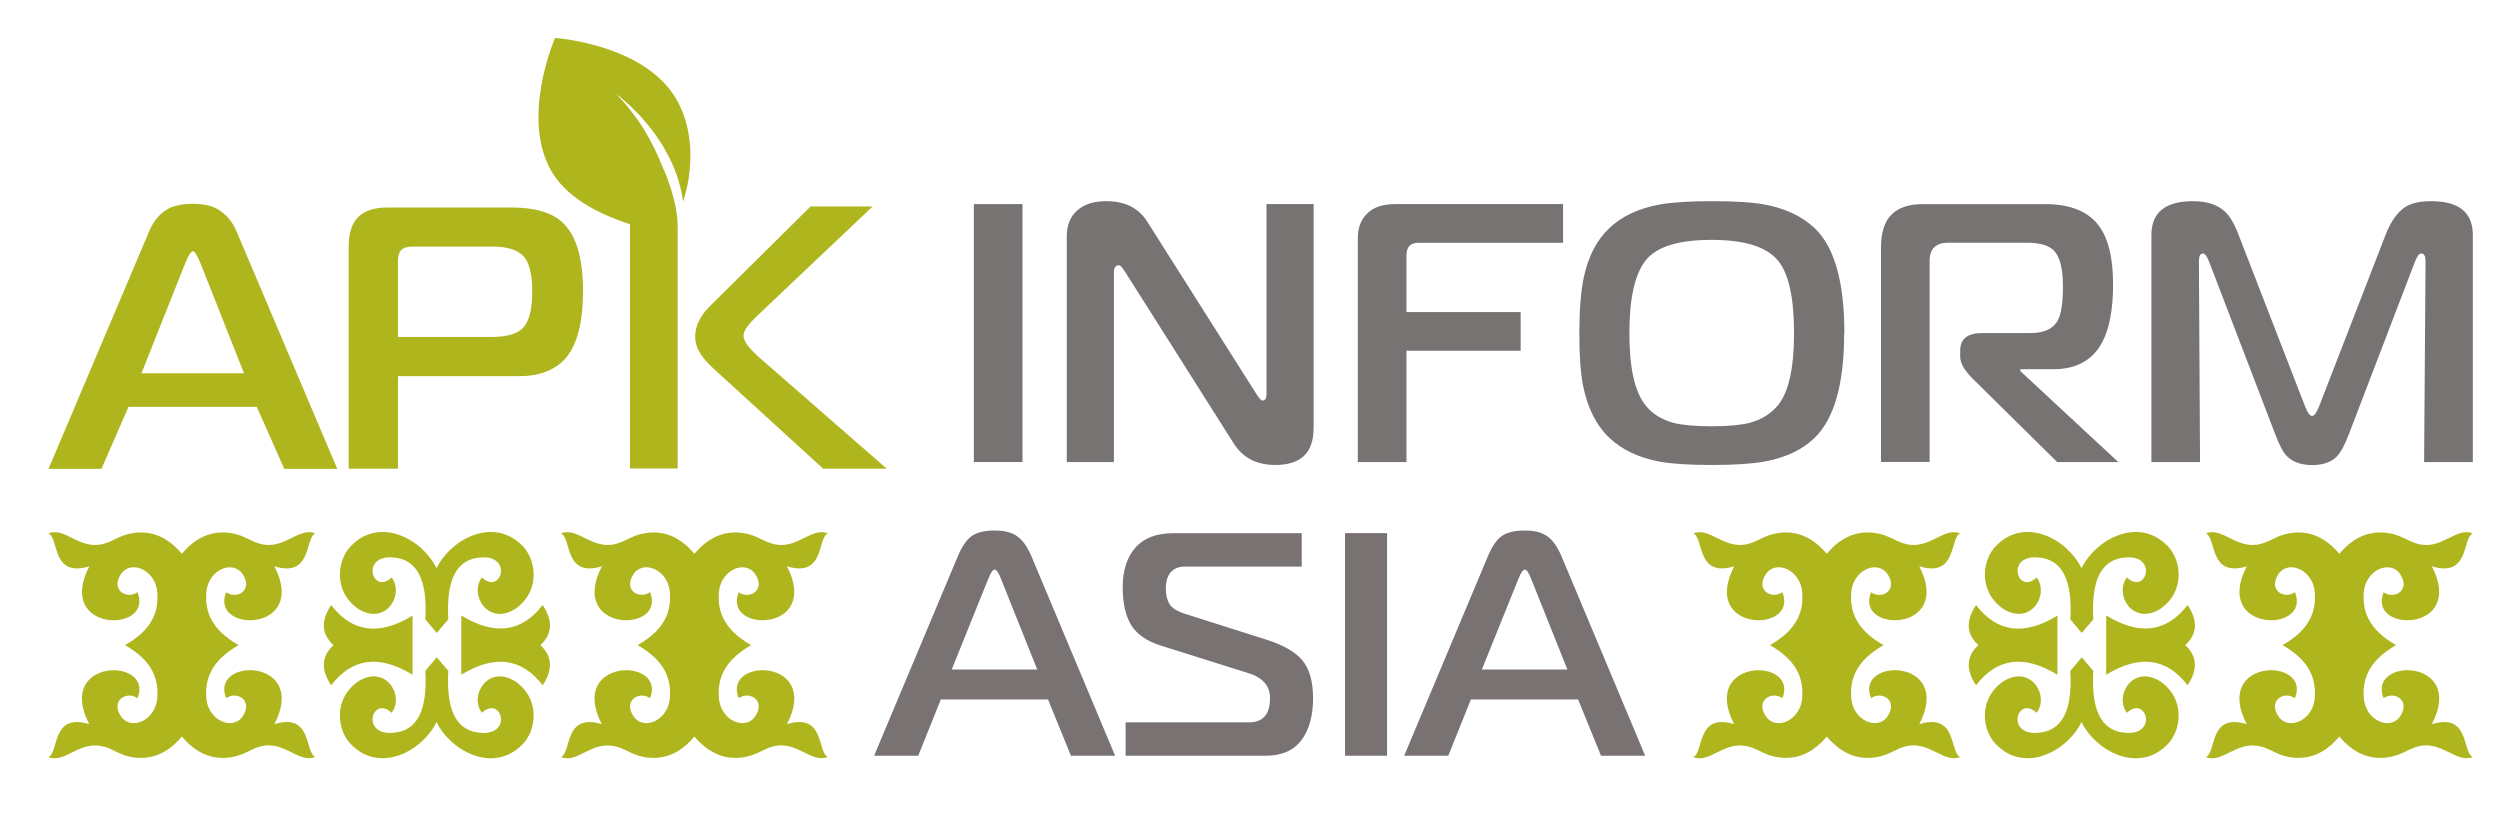<?xml version="1.0" encoding="UTF-8"?>
<svg id="_Слой_1" data-name="Слой 1" xmlns="http://www.w3.org/2000/svg" viewBox="0 0 264.21 87.88">
  <defs>
    <style>
      .cls-1 {
        fill: #777372;
      }

      .cls-2 {
        fill: #787272;
      }

      .cls-3 {
        fill: #aeb51d;
      }
    </style>
  </defs>
  <g>
    <g>
      <path class="cls-1" d="M108.06,48.83h-5.14v-27.26h5.14v27.26Z"/>
      <path class="cls-1" d="M138.82,45.29c0,2.57-1.35,3.85-4.05,3.85-1.97,0-3.44-.76-4.4-2.3l-11.49-18.15c-.29-.44-.49-.66-.62-.66-.36,0-.54.26-.54.78v20.02h-4.98v-23.87c0-1.17.37-2.08,1.11-2.73.74-.65,1.76-.97,3.06-.97,1.97,0,3.41.71,4.32,2.14l11.57,18.27c.29.44.49.66.62.66.29,0,.43-.22.43-.66v-20.1h4.98v23.72Z"/>
      <path class="cls-1" d="M165.19,25.66h-15.26c-.44,0-.77.11-.98.33-.21.22-.31.58-.31,1.07v5.92h12.07v4.09h-12.07v11.76h-5.14v-23.68c0-1.09.34-1.96,1.01-2.61.67-.65,1.65-.97,2.92-.97h17.76v4.09Z"/>
      <path class="cls-1" d="M194.9,35.2c0,5.35-1.04,9.04-3.11,11.06-1.3,1.27-3.09,2.12-5.37,2.53-1.3.23-3.13.35-5.49.35s-4.23-.11-5.53-.35c-2.23-.42-4.02-1.27-5.37-2.57-1.35-1.3-2.26-3.13-2.73-5.49-.26-1.32-.39-3.16-.39-5.53s.16-4.42.47-5.88c.47-2.21,1.36-3.94,2.69-5.2,1.32-1.26,3.1-2.1,5.34-2.51,1.27-.23,3.12-.35,5.53-.35s4.23.11,5.53.35c2.23.42,4.01,1.26,5.34,2.53,2.08,2,3.11,5.69,3.11,11.06ZM189.6,35.2c0-3.71-.56-6.26-1.67-7.63-1.19-1.48-3.54-2.22-7.05-2.22s-5.8.72-6.95,2.16c-1.15,1.44-1.73,4.01-1.73,7.69s.56,6.17,1.67,7.59c.73.94,1.74,1.57,3.04,1.91.93.23,2.26.35,3.97.35s3.04-.12,3.97-.35c1.3-.34,2.32-.97,3.08-1.91,1.12-1.4,1.67-3.93,1.67-7.59Z"/>
      <path class="cls-1" d="M223.87,48.83h-6.46l-8.96-8.84c-.86-.86-1.29-1.62-1.29-2.3v-.62c0-1.25.77-1.87,2.3-1.87h5.14c1.35,0,2.28-.4,2.8-1.21.42-.65.62-1.89.62-3.74s-.32-3.13-.97-3.78c-.54-.55-1.51-.82-2.88-.82h-8.33c-.57,0-1.03.15-1.38.45-.35.3-.53.8-.53,1.5v21.22h-5.14v-22.62c0-1.64.38-2.82,1.13-3.54.75-.73,1.84-1.09,3.27-1.09h12.93c2.78,0,4.72.83,5.84,2.49.91,1.35,1.36,3.35,1.36,6s-.39,4.7-1.17,6.15c-1.01,1.87-2.73,2.81-5.14,2.81h-3.5v.19l10.36,9.62Z"/>
      <path class="cls-1" d="M261.33,48.83h-5.14l.15-21.22c0-.55-.15-.82-.47-.82-.21,0-.43.3-.66.9l-6.97,18.19c-.44,1.17-.88,1.97-1.32,2.41-.6.57-1.45.86-2.57.86s-2.07-.32-2.69-.97c-.39-.41-.79-1.18-1.21-2.3l-6.97-18.19c-.23-.6-.46-.9-.66-.9-.29,0-.43.27-.43.82l.12,21.22h-5.14v-23.99c0-2.39,1.47-3.58,4.4-3.58,1.43,0,2.53.35,3.31,1.05.54.47,1.04,1.29,1.48,2.45l7.05,18.19c.26.67.51,1.01.74,1.01s.48-.34.74-1.01l7.05-18.19c.55-1.4,1.25-2.37,2.11-2.92.65-.39,1.54-.58,2.69-.58,2.93,0,4.4,1.19,4.4,3.58v23.99Z"/>
    </g>
    <g>
      <path class="cls-3" d="M61.61,30.84c0,3.73-.8,6.26-2.4,7.57-1.1.89-2.51,1.34-4.22,1.34h-12.93v9.78h-5.21v-23.46c0-1.42.34-2.47,1.01-3.13.67-.67,1.69-1.01,3.06-1.01h13.13c2.52,0,4.35.55,5.48,1.66,1.39,1.34,2.09,3.76,2.09,7.26ZM56.25,30.8c0-1.84-.32-3.09-.95-3.75-.63-.66-1.72-.99-3.27-.99h-8.4c-.58,0-.99.12-1.22.36-.24.24-.36.67-.36,1.3v7.89h9.9c1.66,0,2.79-.34,3.39-1.03.6-.68.91-1.95.91-3.79Z"/>
      <g>
        <path class="cls-3" d="M23.22,22.24c-.68-.47-1.63-.7-2.84-.7s-2.22.23-2.88.69c-.66.46-1.24,1.04-1.75,2.25l-10.62,25.07h5.59l2.86-6.55h13.56l2.9,6.55h5.6l-10.63-25.07c-.51-1.18-1.11-1.76-1.79-2.23ZM14.95,39.45l4.63-11.64c.32-.78.59-1.25.81-1.25s.48.51.81,1.29l4.59,11.6h-10.83Z"/>
        <path class="cls-3" d="M80.39,37.91c-1.21-1.07-1.81-1.81-1.81-2.45,0-.51.5-1.19,1.49-2.13l12.15-11.51h-6.56l-10.66,10.56c-1.02,1.02-1.53,2.09-1.53,3.19,0,1.21.64,2.17,1.93,3.38l11.59,10.58h6.72l-13.32-11.62Z"/>
      </g>
      <path class="cls-3" d="M70.21,18.08c-.79-1.95-1.7-3.89-2.95-5.59-.24-.32-.46-.61-.67-.89-.42-.57-.83-.97-1.1-1.28-.28-.31-.43-.48-.43-.48,0,0,.18.15.49.42.3.28.78.63,1.27,1.15.25.25.53.52.81.81.27.31.55.63.84.97.29.34.55.72.84,1.1.28.38.52.8.79,1.2.24.42.47.85.69,1.27.19.44.41.86.56,1.29.17.43.31.85.42,1.26.13.4.2.8.29,1.17.05.29.09.56.13.81,1.02-3.02,1.3-7.53-.81-10.98-3.47-5.68-12.72-6.3-12.72-6.3,0,0-3.75,8.58-.28,14.25,1.85,3.03,5.68,4.62,8.2,5.44v25.81h5.04v-25.45c0-2.08-.65-4.13-1.4-6Z"/>
    </g>
  </g>
  <path class="cls-3" d="M57.1,68.18c1.28-1.14,1.36-2.59.25-4.24-2.22,2.89-5.09,3.26-8.6,1.1v6.27c3.51-2.15,6.38-1.78,8.6,1.11,1.11-1.64,1.02-3.1-.25-4.24h0ZM43.6,71.31c-3.52-2.15-6.38-1.78-8.6,1.11-1.11-1.64-1.02-3.11.25-4.24-1.28-1.14-1.36-2.59-.25-4.23,2.22,2.89,5.09,3.26,8.6,1.11v6.26ZM46.14,60.07c-1.45-3.04-5.96-5.55-9.04-2.38-1.38,1.36-2.01,4.69.73,6.64,2.94,1.87,4.94-1.51,3.56-3.3-2.19,2.04-3.5-3.05.96-1.98,2.14.62,2.79,3.01,2.6,6.41l1.21,1.43,1.22-1.43c-.19-3.39.45-5.79,2.6-6.41,4.45-1.07,3.14,4.02.95,1.98-1.37,1.79.63,5.17,3.56,3.3,2.74-1.95,2.11-5.28.73-6.64-3.09-3.17-7.64-.66-9.09,2.38h0ZM46.14,76.29c-1.45,3.04-5.96,5.54-9.04,2.38-1.38-1.36-2.01-4.69.73-6.64,2.94-1.87,4.94,1.51,3.56,3.3-2.19-2.04-3.5,3.05.96,1.98,2.14-.62,2.79-3.01,2.6-6.41l1.21-1.43,1.22,1.43c-.19,3.39.45,5.79,2.6,6.41,4.45,1.07,3.14-4.02.95-1.98-1.37-1.79.63-5.17,3.56-3.3,2.74,1.95,2.11,5.28.73,6.64-3.09,3.17-7.64.66-9.09-2.38h0Z"/>
  <path class="cls-3" d="M10.93,78.89c1.16.31,1.73.94,3.17,1.15,1.89.27,3.6-.39,5.12-2.2,1.52,1.8,3.23,2.47,5.13,2.2,1.45-.21,2.02-.84,3.17-1.15,2.52-.68,4.05,1.83,5.8,1.11-1.14-.5-.29-4.7-4.32-3.47,3.65-7.04-6.87-7.08-5.1-2.74,1.15-.83,2.98.27,1.65,2.05-1.11,1.32-3.41.28-3.72-1.84-.24-2.15.44-4.14,3.39-5.82-2.95-1.67-3.63-3.66-3.39-5.8.31-2.13,2.61-3.16,3.72-1.84,1.33,1.79-.5,2.88-1.65,2.05.24,1.07.25,1.09,0,0-1.77,4.34,8.74,4.3,5.1-2.74,4.03,1.22,3.18-2.98,4.32-3.48-1.75-.72-3.28,1.79-5.8,1.11-1.16-.31-1.73-.94-3.18-1.15-1.89-.27-3.61.39-5.12,2.2-1.51-1.8-3.22-2.47-5.12-2.2-1.45.21-2.02.84-3.18,1.15-2.52.67-4.05-1.83-5.8-1.11,1.14.5.29,4.7,4.32,3.48-3.65,7.04,6.86,7.08,5.09,2.74,0,0,0,0,0-.01-1.15.83-2.98-.26-1.65-2.05,1.11-1.31,3.41-.28,3.72,1.84.24,2.16-.44,4.14-3.39,5.81,2.95,1.67,3.63,3.67,3.39,5.82-.32,2.13-2.61,3.16-3.72,1.84-1.33-1.78.5-2.88,1.65-2.05,0,0,0,0,0,0,1.77-4.34-8.74-4.29-5.1,2.74-4.03-1.22-3.17,2.98-4.32,3.48,1.75.72,3.28-1.79,5.8-1.11Z"/>
  <path class="cls-3" d="M65.1,78.89c1.16.31,1.73.94,3.17,1.15,1.89.27,3.6-.39,5.12-2.2,1.52,1.8,3.23,2.47,5.13,2.2,1.45-.21,2.02-.84,3.17-1.15,2.52-.68,4.05,1.83,5.8,1.11-1.14-.5-.29-4.7-4.32-3.47,3.65-7.04-6.87-7.08-5.1-2.74,1.15-.83,2.98.27,1.65,2.05-1.11,1.32-3.41.28-3.72-1.84-.24-2.15.44-4.14,3.39-5.82-2.95-1.67-3.63-3.66-3.39-5.8.31-2.13,2.61-3.16,3.72-1.84,1.33,1.79-.5,2.88-1.65,2.05.24,1.07.25,1.09,0,0-1.77,4.34,8.74,4.3,5.1-2.74,4.03,1.22,3.18-2.98,4.32-3.48-1.75-.72-3.28,1.79-5.8,1.11-1.16-.31-1.73-.94-3.18-1.15-1.89-.27-3.61.39-5.12,2.2-1.51-1.8-3.22-2.47-5.12-2.2-1.45.21-2.02.84-3.18,1.15-2.52.67-4.05-1.83-5.8-1.11,1.14.5.29,4.7,4.32,3.48-3.65,7.04,6.86,7.08,5.09,2.74,0,0,0,0,0-.01-1.15.83-2.98-.26-1.65-2.05,1.11-1.31,3.41-.28,3.72,1.84.24,2.16-.44,4.14-3.39,5.81,2.95,1.67,3.63,3.67,3.39,5.82-.32,2.13-2.61,3.16-3.72,1.84-1.33-1.78.5-2.88,1.65-2.05,0,0,0,0,0,0,1.77-4.34-8.74-4.29-5.1,2.74-4.03-1.22-3.17,2.98-4.32,3.48,1.75.72,3.28-1.79,5.8-1.11Z"/>
  <path class="cls-3" d="M230.94,68.18c1.28-1.14,1.36-2.59.25-4.24-2.22,2.89-5.09,3.26-8.6,1.1v6.27c3.51-2.15,6.38-1.78,8.6,1.11,1.11-1.64,1.02-3.1-.25-4.24h0ZM217.44,71.31c-3.52-2.15-6.38-1.78-8.6,1.11-1.11-1.64-1.02-3.11.25-4.24-1.28-1.14-1.36-2.59-.25-4.23,2.22,2.89,5.09,3.26,8.6,1.11v6.26ZM219.99,60.07c-1.45-3.04-5.96-5.55-9.04-2.38-1.38,1.36-2.01,4.69.73,6.64,2.94,1.87,4.94-1.51,3.56-3.3-2.19,2.04-3.5-3.05.96-1.98,2.14.62,2.79,3.01,2.6,6.41l1.21,1.43,1.22-1.43c-.19-3.39.45-5.79,2.6-6.41,4.45-1.07,3.14,4.02.95,1.98-1.37,1.79.63,5.17,3.56,3.3,2.74-1.95,2.11-5.28.73-6.64-3.09-3.17-7.64-.66-9.09,2.38h0ZM219.99,76.29c-1.45,3.04-5.96,5.54-9.04,2.38-1.38-1.36-2.01-4.69.73-6.64,2.94-1.87,4.94,1.51,3.56,3.3-2.19-2.04-3.5,3.05.96,1.98,2.14-.62,2.79-3.01,2.6-6.41l1.21-1.43,1.22,1.43c-.19,3.39.45,5.79,2.6,6.41,4.45,1.07,3.14-4.02.95-1.98-1.37-1.79.63-5.17,3.56-3.3,2.74,1.95,2.11,5.28.73,6.64-3.09,3.17-7.64.66-9.09-2.38h0Z"/>
  <path class="cls-3" d="M184.77,78.89c1.16.31,1.73.94,3.17,1.15,1.89.27,3.6-.39,5.12-2.2,1.52,1.8,3.23,2.47,5.13,2.2,1.45-.21,2.02-.84,3.17-1.15,2.52-.68,4.05,1.83,5.8,1.11-1.14-.5-.29-4.7-4.32-3.47,3.65-7.04-6.87-7.08-5.1-2.74,1.15-.83,2.98.27,1.65,2.05-1.11,1.32-3.41.28-3.72-1.84-.24-2.15.44-4.14,3.39-5.82-2.95-1.67-3.63-3.66-3.39-5.8.31-2.13,2.61-3.16,3.72-1.84,1.33,1.79-.5,2.88-1.65,2.05.24,1.07.25,1.09,0,0-1.77,4.34,8.74,4.3,5.1-2.74,4.03,1.22,3.18-2.98,4.32-3.48-1.75-.72-3.28,1.79-5.8,1.11-1.16-.31-1.73-.94-3.18-1.15-1.89-.27-3.61.39-5.12,2.2-1.51-1.8-3.22-2.47-5.12-2.2-1.45.21-2.02.84-3.18,1.15-2.52.67-4.05-1.83-5.8-1.11,1.14.5.29,4.7,4.32,3.48-3.65,7.04,6.86,7.08,5.09,2.74,0,0,0,0,0-.01-1.15.83-2.98-.26-1.65-2.05,1.11-1.31,3.41-.28,3.72,1.84.24,2.16-.44,4.14-3.39,5.81,2.95,1.67,3.63,3.67,3.39,5.82-.32,2.13-2.61,3.16-3.72,1.84-1.33-1.78.5-2.88,1.65-2.05,0,0,0,0,0,0,1.77-4.34-8.74-4.29-5.1,2.74-4.03-1.22-3.17,2.98-4.32,3.48,1.75.72,3.28-1.79,5.8-1.11Z"/>
  <path class="cls-3" d="M238.94,78.89c1.16.31,1.73.94,3.17,1.15,1.89.27,3.6-.39,5.12-2.2,1.52,1.8,3.23,2.47,5.13,2.2,1.45-.21,2.02-.84,3.17-1.15,2.52-.68,4.05,1.83,5.8,1.11-1.14-.5-.29-4.7-4.32-3.47,3.65-7.04-6.87-7.08-5.1-2.74,1.15-.83,2.98.27,1.65,2.05-1.11,1.32-3.41.28-3.72-1.84-.24-2.15.44-4.14,3.39-5.82-2.95-1.67-3.63-3.66-3.39-5.8.31-2.13,2.61-3.16,3.72-1.84,1.33,1.79-.5,2.88-1.65,2.05.24,1.07.25,1.09,0,0-1.77,4.34,8.74,4.3,5.1-2.74,4.03,1.22,3.18-2.98,4.32-3.48-1.75-.72-3.28,1.79-5.8,1.11-1.16-.31-1.73-.94-3.18-1.15-1.89-.27-3.61.39-5.12,2.2-1.51-1.8-3.22-2.47-5.12-2.2-1.45.21-2.02.84-3.18,1.15-2.52.67-4.05-1.83-5.8-1.11,1.14.5.29,4.7,4.32,3.48-3.65,7.04,6.86,7.08,5.09,2.74,0,0,0,0,0-.01-1.15.83-2.98-.26-1.65-2.05,1.11-1.31,3.41-.28,3.72,1.84.24,2.16-.44,4.14-3.39,5.81,2.95,1.67,3.63,3.67,3.39,5.82-.32,2.13-2.61,3.16-3.72,1.84-1.33-1.78.5-2.88,1.65-2.05,0,0,0,0,0,0,1.77-4.34-8.74-4.29-5.1,2.74-4.03-1.22-3.17,2.98-4.32,3.48,1.75.72,3.28-1.79,5.8-1.11Z"/>
  <g>
    <path class="cls-2" d="M92.38,79.87l8.87-21.14c.43-1.01.91-1.7,1.46-2.09.55-.38,1.35-.57,2.4-.57s1.8.19,2.37.59c.57.39,1.07,1.08,1.5,2.07l8.87,21.14h-4.67l-2.42-5.95h-11.33l-2.39,5.95h-4.67ZM104.44,61.18l-3.86,9.58h9.04l-3.83-9.58c-.25-.65-.47-.98-.67-.98s-.43.33-.67.98Z"/>
    <path class="cls-2" d="M118.96,79.87v-3.53h13.04c1.48,0,2.22-.85,2.22-2.55,0-1.3-.76-2.18-2.29-2.65l-9.28-2.92c-1.48-.47-2.52-1.2-3.11-2.17-.59-.98-.89-2.31-.89-4.02s.45-3.13,1.34-4.15,2.24-1.53,4.03-1.53h13.55v3.53h-12.37c-.61,0-1.09.19-1.45.57-.36.38-.54.98-.54,1.78,0,.65.13,1.19.39,1.61.26.42.81.77,1.66,1.04l8.6,2.73c1.77.56,3.03,1.29,3.78,2.18.75.9,1.13,2.24,1.13,4.03s-.41,3.31-1.23,4.4c-.82,1.1-2.09,1.65-3.81,1.65h-14.79Z"/>
    <path class="cls-2" d="M146.59,79.87h-4.44v-23.53h4.44v23.53Z"/>
    <path class="cls-2" d="M148.4,79.87l8.87-21.14c.43-1.01.91-1.7,1.46-2.09.55-.38,1.35-.57,2.4-.57s1.8.19,2.37.59c.57.39,1.07,1.08,1.5,2.07l8.87,21.14h-4.67l-2.42-5.95h-11.33l-2.39,5.95h-4.67ZM160.47,61.18l-3.86,9.58h9.04l-3.83-9.58c-.25-.65-.47-.98-.67-.98s-.43.33-.67.98Z"/>
  </g>
</svg>